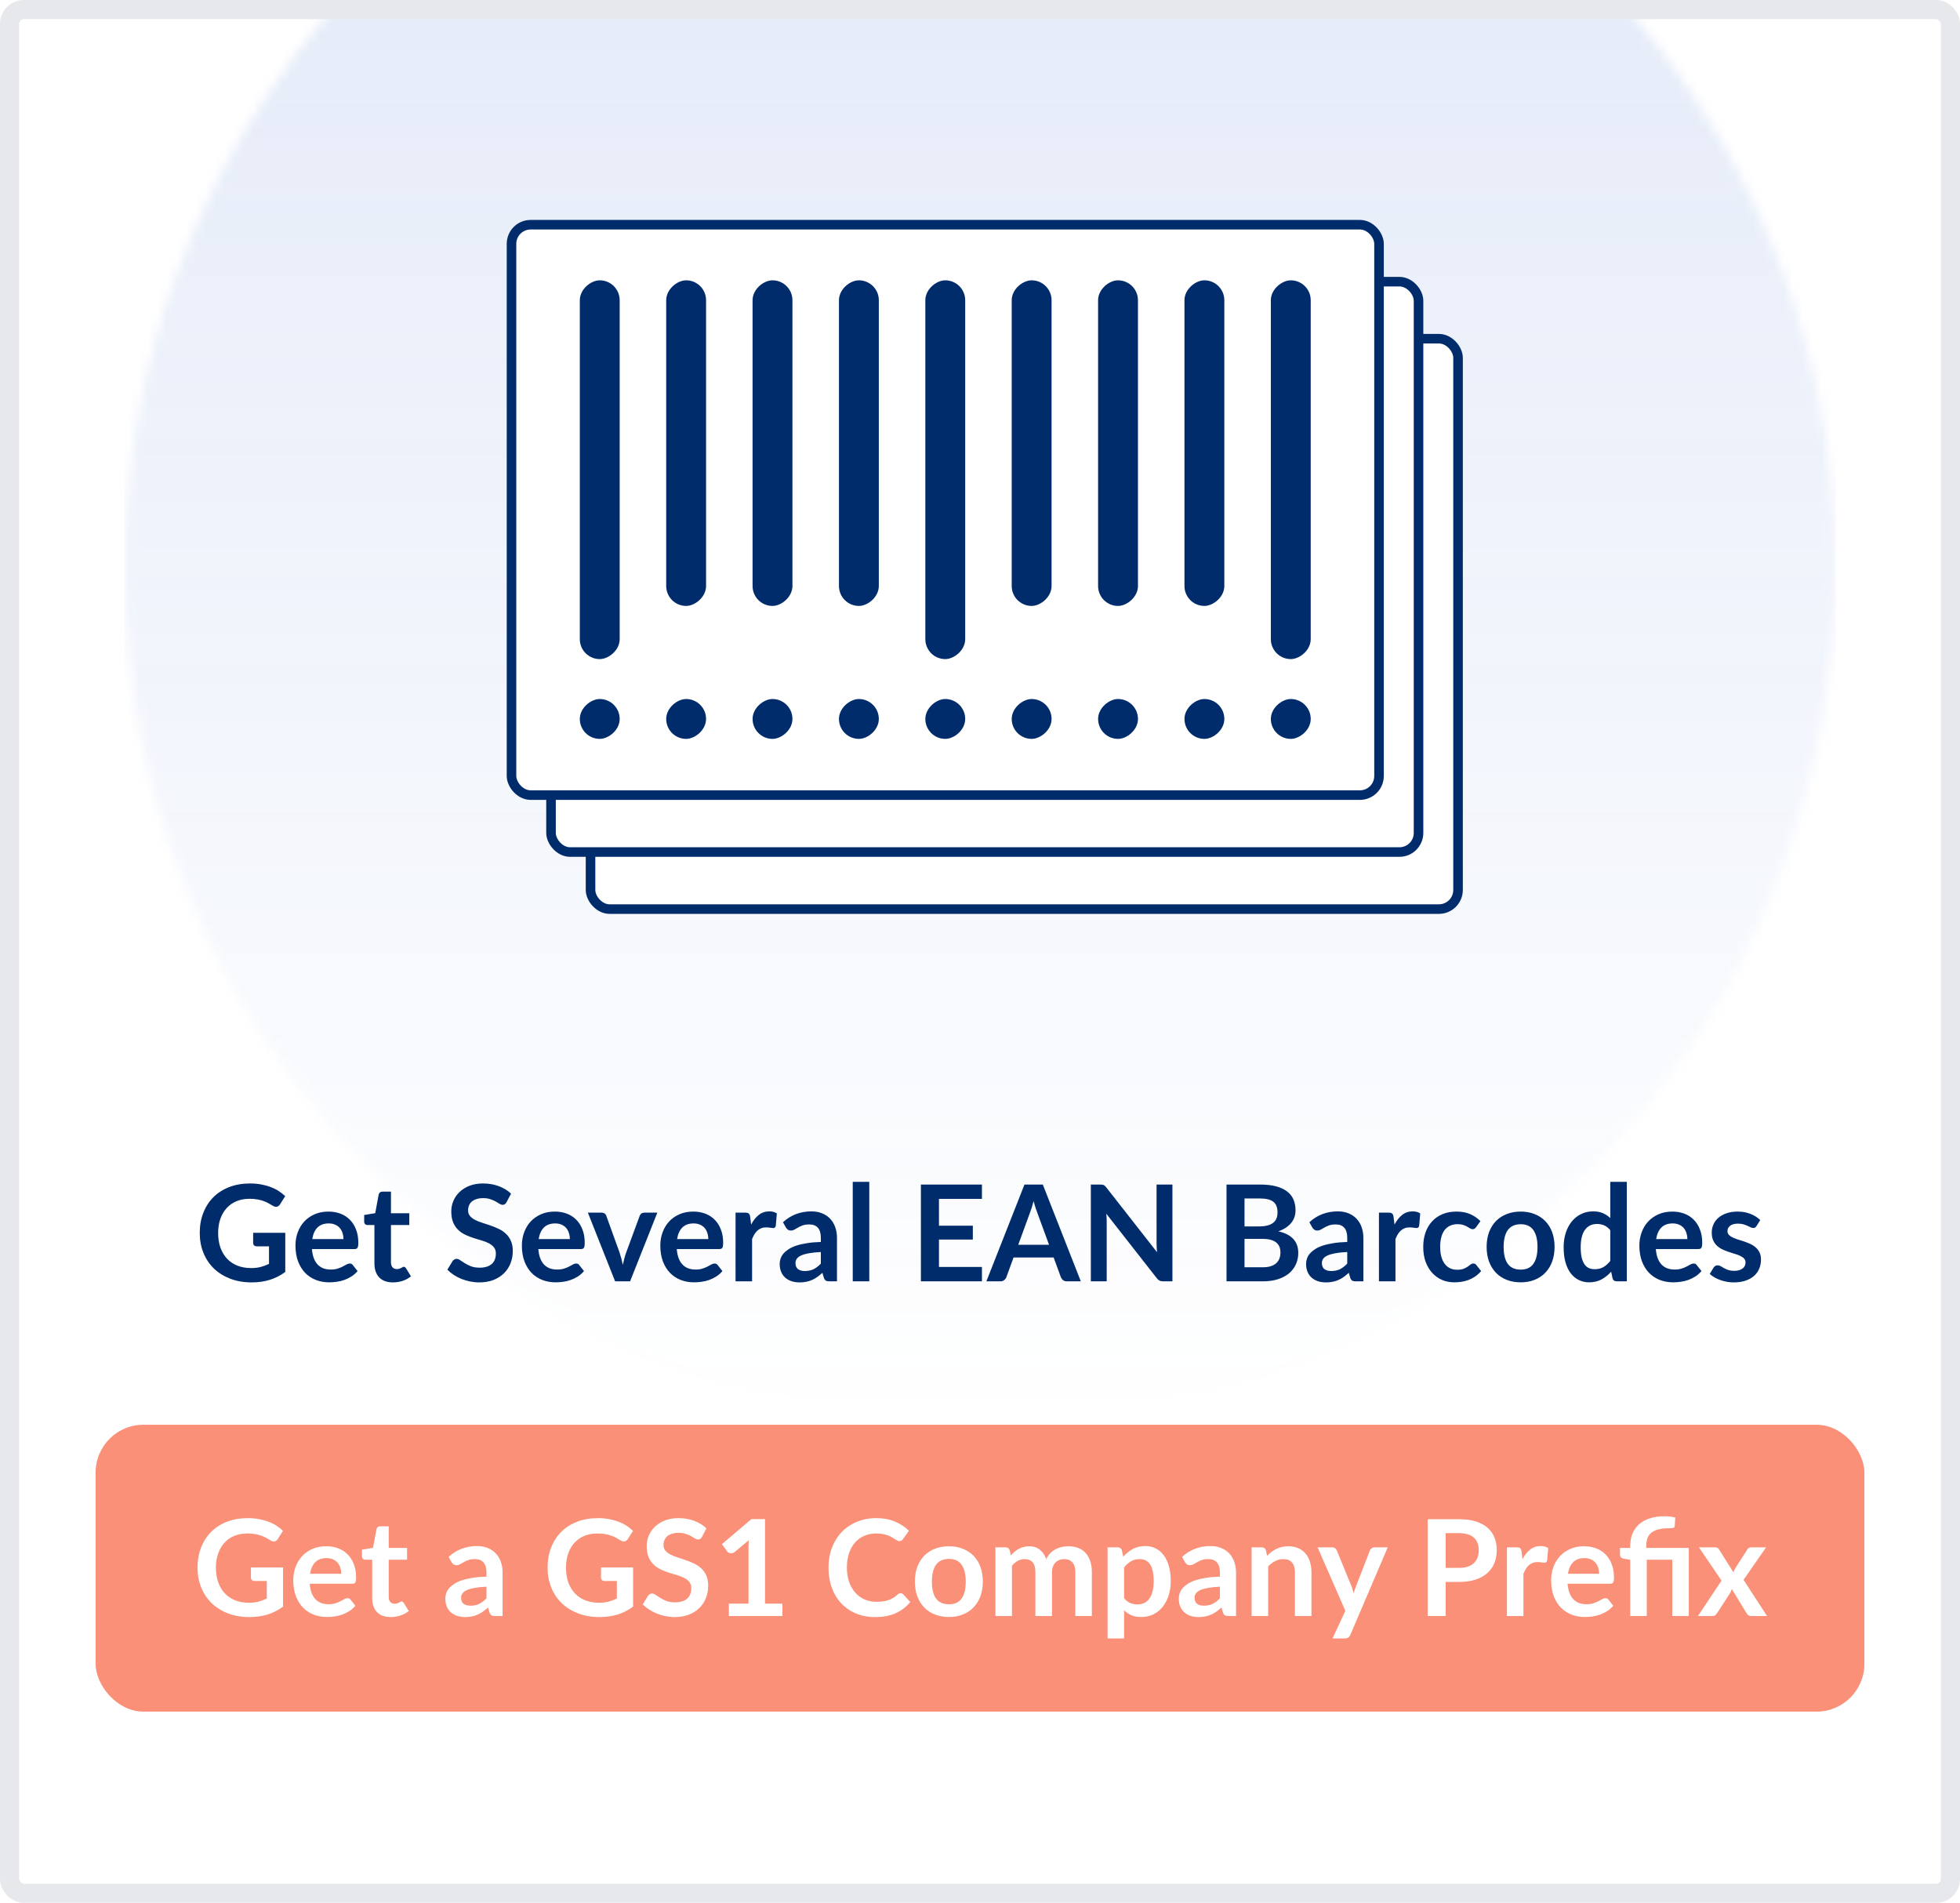 <svg width="205" height="199" viewBox="0 0 205 199" fill="none" xmlns="http://www.w3.org/2000/svg">
<rect width="205" height="199" fill="white"/>
<mask id="mask0_1422_994" style="mask-type:alpha" maskUnits="userSpaceOnUse" x="0" y="0" width="205" height="199">
<rect x="1" y="1" width="203" height="197" rx="1.5" fill="white" stroke="#002C6C" stroke-width="2"/>
</mask>
<g mask="url(#mask0_1422_994)">
<g opacity="0.15">
<mask id="mask1_1422_994" style="mask-type:alpha" maskUnits="userSpaceOnUse" x="13" y="-30" width="179" height="179">
<circle cx="89.5" cy="89.5" r="89.5" transform="matrix(-4.37114e-08 1 1 4.37114e-08 13 -30)" fill="#3366CC"/>
</mask>
<g mask="url(#mask1_1422_994)">
<path d="M13 149L13 -30L192 -30L192 149L13 149Z" fill="url(#paint0_linear_1422_994)"/>
</g>
</g>
</g>
<path d="M29.837 128.925V133.02C29.324 133.398 28.776 133.676 28.192 133.853C27.613 134.026 26.993 134.112 26.33 134.112C25.504 134.112 24.755 133.984 24.083 133.727C23.416 133.47 22.844 133.113 22.368 132.656C21.897 132.199 21.533 131.653 21.276 131.018C21.02 130.383 20.891 129.69 20.891 128.939C20.891 128.178 21.015 127.481 21.262 126.846C21.509 126.211 21.86 125.665 22.312 125.208C22.77 124.751 23.323 124.396 23.971 124.144C24.62 123.892 25.348 123.766 26.155 123.766C26.566 123.766 26.948 123.799 27.303 123.864C27.663 123.929 27.994 124.02 28.297 124.137C28.605 124.249 28.885 124.387 29.137 124.55C29.389 124.713 29.62 124.893 29.83 125.089L29.291 125.943C29.207 126.078 29.098 126.162 28.962 126.195C28.827 126.223 28.68 126.188 28.521 126.09C28.367 126.001 28.213 125.913 28.059 125.824C27.905 125.735 27.733 125.658 27.541 125.593C27.355 125.528 27.142 125.474 26.904 125.432C26.671 125.39 26.4 125.369 26.092 125.369C25.593 125.369 25.14 125.453 24.734 125.621C24.333 125.789 23.99 126.029 23.705 126.342C23.421 126.655 23.201 127.03 23.047 127.469C22.893 127.908 22.816 128.398 22.816 128.939C22.816 129.518 22.898 130.036 23.061 130.493C23.229 130.946 23.462 131.331 23.761 131.648C24.064 131.961 24.428 132.201 24.853 132.369C25.278 132.532 25.752 132.614 26.274 132.614C26.648 132.614 26.981 132.574 27.275 132.495C27.569 132.416 27.856 132.308 28.136 132.173V130.339H26.862C26.741 130.339 26.645 130.306 26.575 130.241C26.51 130.171 26.477 130.087 26.477 129.989V128.925H29.837ZM35.923 129.583C35.923 129.359 35.891 129.149 35.825 128.953C35.765 128.752 35.671 128.577 35.545 128.428C35.419 128.279 35.258 128.162 35.062 128.078C34.871 127.989 34.647 127.945 34.39 127.945C33.891 127.945 33.497 128.087 33.207 128.372C32.923 128.657 32.741 129.06 32.661 129.583H35.923ZM32.626 130.626C32.654 130.995 32.72 131.314 32.822 131.585C32.925 131.851 33.06 132.073 33.228 132.25C33.396 132.423 33.595 132.553 33.823 132.642C34.057 132.726 34.313 132.768 34.593 132.768C34.873 132.768 35.114 132.735 35.314 132.67C35.52 132.605 35.697 132.532 35.846 132.453C36 132.374 36.133 132.301 36.245 132.236C36.362 132.171 36.474 132.138 36.581 132.138C36.726 132.138 36.833 132.192 36.903 132.299L37.4 132.929C37.209 133.153 36.994 133.342 36.756 133.496C36.518 133.645 36.269 133.767 36.007 133.86C35.751 133.949 35.487 134.012 35.216 134.049C34.95 134.086 34.691 134.105 34.439 134.105C33.94 134.105 33.476 134.023 33.046 133.86C32.617 133.692 32.244 133.447 31.926 133.125C31.609 132.798 31.359 132.397 31.177 131.921C30.995 131.44 30.904 130.885 30.904 130.255C30.904 129.765 30.984 129.305 31.142 128.876C31.301 128.442 31.527 128.066 31.821 127.749C32.12 127.427 32.482 127.173 32.906 126.986C33.336 126.799 33.819 126.706 34.355 126.706C34.808 126.706 35.226 126.778 35.608 126.923C35.991 127.068 36.32 127.28 36.595 127.56C36.871 127.835 37.085 128.176 37.239 128.582C37.398 128.983 37.477 129.443 37.477 129.961C37.477 130.222 37.449 130.4 37.393 130.493C37.337 130.582 37.23 130.626 37.071 130.626H32.626ZM41.1 134.112C40.475 134.112 39.995 133.937 39.658 133.587C39.327 133.232 39.161 132.745 39.161 132.124V128.113H38.426C38.333 128.113 38.254 128.083 38.188 128.022C38.123 127.961 38.09 127.87 38.09 127.749V127.063L39.245 126.874L39.609 124.914C39.633 124.821 39.677 124.748 39.742 124.697C39.808 124.646 39.892 124.62 39.995 124.62H40.891V126.881H42.809V128.113H40.891V132.005C40.891 132.229 40.944 132.404 41.051 132.53C41.163 132.656 41.315 132.719 41.507 132.719C41.614 132.719 41.703 132.707 41.773 132.684C41.847 132.656 41.91 132.628 41.962 132.6C42.017 132.572 42.066 132.546 42.108 132.523C42.151 132.495 42.193 132.481 42.234 132.481C42.286 132.481 42.328 132.495 42.361 132.523C42.393 132.546 42.428 132.584 42.465 132.635L42.983 133.475C42.731 133.685 42.442 133.844 42.115 133.951C41.789 134.058 41.45 134.112 41.1 134.112ZM52.983 125.719C52.927 125.817 52.866 125.889 52.801 125.936C52.74 125.978 52.663 125.999 52.57 125.999C52.472 125.999 52.364 125.964 52.248 125.894C52.136 125.819 52.001 125.738 51.842 125.649C51.683 125.56 51.496 125.481 51.282 125.411C51.072 125.336 50.822 125.299 50.533 125.299C50.272 125.299 50.043 125.332 49.847 125.397C49.651 125.458 49.485 125.544 49.35 125.656C49.219 125.768 49.121 125.903 49.056 126.062C48.99 126.216 48.958 126.386 48.958 126.573C48.958 126.811 49.023 127.009 49.154 127.168C49.289 127.327 49.467 127.462 49.686 127.574C49.905 127.686 50.155 127.786 50.435 127.875C50.715 127.964 51.002 128.059 51.296 128.162C51.59 128.26 51.877 128.377 52.157 128.512C52.437 128.643 52.687 128.811 52.906 129.016C53.125 129.217 53.3 129.464 53.431 129.758C53.566 130.052 53.634 130.409 53.634 130.829C53.634 131.286 53.554 131.716 53.396 132.117C53.242 132.514 53.013 132.861 52.71 133.16C52.411 133.454 52.045 133.687 51.611 133.86C51.177 134.028 50.68 134.112 50.12 134.112C49.798 134.112 49.48 134.079 49.168 134.014C48.855 133.953 48.554 133.865 48.265 133.748C47.98 133.631 47.712 133.491 47.46 133.328C47.208 133.165 46.984 132.983 46.788 132.782L47.341 131.879C47.388 131.814 47.448 131.76 47.523 131.718C47.597 131.671 47.677 131.648 47.761 131.648C47.877 131.648 48.004 131.697 48.139 131.795C48.274 131.888 48.435 131.993 48.622 132.11C48.809 132.227 49.026 132.334 49.273 132.432C49.525 132.525 49.826 132.572 50.176 132.572C50.712 132.572 51.128 132.446 51.422 132.194C51.716 131.937 51.863 131.571 51.863 131.095C51.863 130.829 51.795 130.612 51.66 130.444C51.529 130.276 51.354 130.136 51.135 130.024C50.916 129.907 50.666 129.809 50.386 129.73C50.106 129.651 49.821 129.564 49.532 129.471C49.242 129.378 48.958 129.266 48.678 129.135C48.398 129.004 48.148 128.834 47.929 128.624C47.709 128.414 47.532 128.153 47.397 127.84C47.266 127.523 47.201 127.133 47.201 126.671C47.201 126.302 47.273 125.943 47.418 125.593C47.567 125.243 47.782 124.933 48.062 124.662C48.342 124.391 48.687 124.174 49.098 124.011C49.508 123.848 49.98 123.766 50.512 123.766C51.109 123.766 51.66 123.859 52.164 124.046C52.668 124.233 53.097 124.494 53.452 124.83L52.983 125.719ZM59.603 129.583C59.603 129.359 59.57 129.149 59.505 128.953C59.444 128.752 59.351 128.577 59.225 128.428C59.099 128.279 58.938 128.162 58.742 128.078C58.551 127.989 58.327 127.945 58.07 127.945C57.571 127.945 57.176 128.087 56.887 128.372C56.602 128.657 56.42 129.06 56.341 129.583H59.603ZM56.306 130.626C56.334 130.995 56.399 131.314 56.502 131.585C56.605 131.851 56.74 132.073 56.908 132.25C57.076 132.423 57.274 132.553 57.503 132.642C57.736 132.726 57.993 132.768 58.273 132.768C58.553 132.768 58.793 132.735 58.994 132.67C59.199 132.605 59.377 132.532 59.526 132.453C59.68 132.374 59.813 132.301 59.925 132.236C60.042 132.171 60.154 132.138 60.261 132.138C60.406 132.138 60.513 132.192 60.583 132.299L61.08 132.929C60.889 133.153 60.674 133.342 60.436 133.496C60.198 133.645 59.948 133.767 59.687 133.86C59.43 133.949 59.167 134.012 58.896 134.049C58.63 134.086 58.371 134.105 58.119 134.105C57.62 134.105 57.155 134.023 56.726 133.86C56.297 133.692 55.923 133.447 55.606 133.125C55.289 132.798 55.039 132.397 54.857 131.921C54.675 131.44 54.584 130.885 54.584 130.255C54.584 129.765 54.663 129.305 54.822 128.876C54.981 128.442 55.207 128.066 55.501 127.749C55.8 127.427 56.161 127.173 56.586 126.986C57.015 126.799 57.498 126.706 58.035 126.706C58.488 126.706 58.905 126.778 59.288 126.923C59.671 127.068 60 127.28 60.275 127.56C60.55 127.835 60.765 128.176 60.919 128.582C61.078 128.983 61.157 129.443 61.157 129.961C61.157 130.222 61.129 130.4 61.073 130.493C61.017 130.582 60.91 130.626 60.751 130.626H56.306ZM68.752 126.818L65.903 134H64.335L61.486 126.818H62.914C63.044 126.818 63.152 126.848 63.236 126.909C63.325 126.97 63.383 127.047 63.411 127.14L64.797 130.976C64.871 131.2 64.937 131.419 64.993 131.634C65.049 131.849 65.098 132.063 65.14 132.278C65.186 132.063 65.238 131.849 65.294 131.634C65.35 131.419 65.418 131.2 65.497 130.976L66.911 127.14C66.944 127.047 67.002 126.97 67.086 126.909C67.17 126.848 67.27 126.818 67.387 126.818H68.752ZM74.082 129.583C74.082 129.359 74.049 129.149 73.984 128.953C73.923 128.752 73.83 128.577 73.704 128.428C73.578 128.279 73.417 128.162 73.221 128.078C73.029 127.989 72.805 127.945 72.549 127.945C72.049 127.945 71.655 128.087 71.366 128.372C71.081 128.657 70.899 129.06 70.82 129.583H74.082ZM70.785 130.626C70.813 130.995 70.878 131.314 70.981 131.585C71.083 131.851 71.219 132.073 71.387 132.25C71.555 132.423 71.753 132.553 71.982 132.642C72.215 132.726 72.472 132.768 72.752 132.768C73.032 132.768 73.272 132.735 73.473 132.67C73.678 132.605 73.855 132.532 74.005 132.453C74.159 132.374 74.292 132.301 74.404 132.236C74.52 132.171 74.632 132.138 74.74 132.138C74.884 132.138 74.992 132.192 75.062 132.299L75.559 132.929C75.367 133.153 75.153 133.342 74.915 133.496C74.677 133.645 74.427 133.767 74.166 133.86C73.909 133.949 73.645 134.012 73.375 134.049C73.109 134.086 72.85 134.105 72.598 134.105C72.098 134.105 71.634 134.023 71.205 133.86C70.775 133.692 70.402 133.447 70.085 133.125C69.767 132.798 69.518 132.397 69.336 131.921C69.154 131.44 69.063 130.885 69.063 130.255C69.063 129.765 69.142 129.305 69.301 128.876C69.459 128.442 69.686 128.066 69.98 127.749C70.278 127.427 70.64 127.173 71.065 126.986C71.494 126.799 71.977 126.706 72.514 126.706C72.966 126.706 73.384 126.778 73.767 126.923C74.149 127.068 74.478 127.28 74.754 127.56C75.029 127.835 75.244 128.176 75.398 128.582C75.556 128.983 75.636 129.443 75.636 129.961C75.636 130.222 75.608 130.4 75.552 130.493C75.496 130.582 75.388 130.626 75.23 130.626H70.785ZM78.564 128.064C78.788 127.635 79.054 127.299 79.362 127.056C79.67 126.809 80.034 126.685 80.454 126.685C80.785 126.685 81.051 126.757 81.252 126.902L81.14 128.197C81.117 128.281 81.082 128.342 81.035 128.379C80.993 128.412 80.935 128.428 80.86 128.428C80.79 128.428 80.685 128.416 80.545 128.393C80.41 128.37 80.277 128.358 80.146 128.358C79.955 128.358 79.784 128.386 79.635 128.442C79.486 128.498 79.35 128.58 79.229 128.687C79.112 128.79 79.007 128.916 78.914 129.065C78.825 129.214 78.741 129.385 78.662 129.576V134H76.933V126.818H77.948C78.125 126.818 78.249 126.851 78.319 126.916C78.389 126.977 78.436 127.089 78.459 127.252L78.564 128.064ZM85.854 130.934C85.355 130.957 84.935 131.002 84.594 131.067C84.253 131.128 83.98 131.207 83.775 131.305C83.57 131.403 83.423 131.517 83.334 131.648C83.245 131.779 83.201 131.921 83.201 132.075C83.201 132.378 83.29 132.595 83.467 132.726C83.649 132.857 83.885 132.922 84.174 132.922C84.529 132.922 84.834 132.859 85.091 132.733C85.352 132.602 85.607 132.406 85.854 132.145V130.934ZM81.892 127.819C82.718 127.063 83.712 126.685 84.874 126.685C85.294 126.685 85.67 126.755 86.001 126.895C86.332 127.03 86.612 127.222 86.841 127.469C87.07 127.712 87.242 128.003 87.359 128.344C87.48 128.685 87.541 129.058 87.541 129.464V134H86.757C86.594 134 86.468 133.977 86.379 133.93C86.29 133.879 86.22 133.778 86.169 133.629L86.015 133.111C85.833 133.274 85.656 133.419 85.483 133.545C85.31 133.666 85.131 133.769 84.944 133.853C84.757 133.937 84.557 134 84.342 134.042C84.132 134.089 83.899 134.112 83.642 134.112C83.339 134.112 83.059 134.072 82.802 133.993C82.545 133.909 82.324 133.785 82.137 133.622C81.95 133.459 81.806 133.256 81.703 133.013C81.6 132.77 81.549 132.488 81.549 132.166C81.549 131.984 81.579 131.804 81.64 131.627C81.701 131.445 81.799 131.272 81.934 131.109C82.074 130.946 82.254 130.792 82.473 130.647C82.692 130.502 82.961 130.376 83.278 130.269C83.6 130.162 83.973 130.075 84.398 130.01C84.823 129.94 85.308 129.898 85.854 129.884V129.464C85.854 128.983 85.751 128.629 85.546 128.4C85.341 128.167 85.044 128.05 84.657 128.05C84.377 128.05 84.144 128.083 83.957 128.148C83.775 128.213 83.614 128.288 83.474 128.372C83.334 128.451 83.206 128.524 83.089 128.589C82.977 128.654 82.851 128.687 82.711 128.687C82.59 128.687 82.487 128.657 82.403 128.596C82.319 128.531 82.251 128.456 82.2 128.372L81.892 127.819ZM90.919 123.598V134H89.19V123.598H90.919ZM98.209 125.376V128.183H101.751V129.632H98.209V132.495H102.703V134H96.319V123.878H102.703V125.376H98.209ZM109.72 130.178L108.488 126.811C108.427 126.662 108.364 126.484 108.299 126.279C108.234 126.074 108.168 125.852 108.103 125.614C108.042 125.852 107.979 126.076 107.914 126.286C107.849 126.491 107.786 126.671 107.725 126.825L106.5 130.178H109.72ZM113.045 134H111.589C111.426 134 111.293 133.96 111.19 133.881C111.087 133.797 111.01 133.694 110.959 133.573L110.203 131.508H106.01L105.254 133.573C105.217 133.68 105.144 133.778 105.037 133.867C104.93 133.956 104.797 134 104.638 134H103.168L107.151 123.878H109.069L113.045 134ZM122.626 123.878V134H121.66C121.51 134 121.384 133.977 121.282 133.93C121.184 133.879 121.088 133.795 120.995 133.678L115.71 126.93C115.738 127.238 115.752 127.523 115.752 127.784V134H114.093V123.878H115.08C115.159 123.878 115.227 123.883 115.283 123.892C115.343 123.897 115.395 123.911 115.437 123.934C115.483 123.953 115.528 123.983 115.57 124.025C115.612 124.062 115.658 124.114 115.71 124.179L121.016 130.955C121.002 130.792 120.99 130.631 120.981 130.472C120.971 130.313 120.967 130.166 120.967 130.031V123.878H122.626ZM132.071 132.53C132.421 132.53 132.715 132.488 132.953 132.404C133.191 132.32 133.38 132.208 133.52 132.068C133.665 131.928 133.768 131.765 133.828 131.578C133.894 131.391 133.926 131.193 133.926 130.983C133.926 130.764 133.891 130.568 133.821 130.395C133.751 130.218 133.642 130.068 133.492 129.947C133.343 129.821 133.149 129.725 132.911 129.66C132.678 129.595 132.396 129.562 132.064 129.562H130.167V132.53H132.071ZM130.167 125.334V128.26H131.665C132.309 128.26 132.795 128.143 133.121 127.91C133.453 127.677 133.618 127.306 133.618 126.797C133.618 126.27 133.469 125.894 133.17 125.67C132.872 125.446 132.405 125.334 131.77 125.334H130.167ZM131.77 123.878C132.433 123.878 133 123.941 133.471 124.067C133.943 124.193 134.328 124.373 134.626 124.606C134.93 124.839 135.151 125.122 135.291 125.453C135.431 125.784 135.501 126.158 135.501 126.573C135.501 126.811 135.466 127.04 135.396 127.259C135.326 127.474 135.217 127.677 135.067 127.868C134.923 128.055 134.736 128.225 134.507 128.379C134.283 128.533 134.015 128.664 133.702 128.771C135.093 129.084 135.788 129.835 135.788 131.025C135.788 131.454 135.707 131.851 135.543 132.215C135.38 132.579 135.142 132.894 134.829 133.16C134.517 133.421 134.132 133.627 133.674 133.776C133.217 133.925 132.694 134 132.106 134H128.284V123.878H131.77ZM140.911 130.934C140.411 130.957 139.991 131.002 139.651 131.067C139.31 131.128 139.037 131.207 138.832 131.305C138.626 131.403 138.479 131.517 138.391 131.648C138.302 131.779 138.258 131.921 138.258 132.075C138.258 132.378 138.346 132.595 138.524 132.726C138.706 132.857 138.941 132.922 139.231 132.922C139.585 132.922 139.891 132.859 140.148 132.733C140.409 132.602 140.663 132.406 140.911 132.145V130.934ZM136.949 127.819C137.775 127.063 138.769 126.685 139.931 126.685C140.351 126.685 140.726 126.755 141.058 126.895C141.389 127.03 141.669 127.222 141.898 127.469C142.126 127.712 142.299 128.003 142.416 128.344C142.537 128.685 142.598 129.058 142.598 129.464V134H141.814C141.65 134 141.524 133.977 141.436 133.93C141.347 133.879 141.277 133.778 141.226 133.629L141.072 133.111C140.89 133.274 140.712 133.419 140.54 133.545C140.367 133.666 140.187 133.769 140.001 133.853C139.814 133.937 139.613 134 139.399 134.042C139.189 134.089 138.955 134.112 138.699 134.112C138.395 134.112 138.115 134.072 137.859 133.993C137.602 133.909 137.38 133.785 137.194 133.622C137.007 133.459 136.862 133.256 136.76 133.013C136.657 132.77 136.606 132.488 136.606 132.166C136.606 131.984 136.636 131.804 136.697 131.627C136.757 131.445 136.855 131.272 136.991 131.109C137.131 130.946 137.31 130.792 137.53 130.647C137.749 130.502 138.017 130.376 138.335 130.269C138.657 130.162 139.03 130.075 139.455 130.01C139.879 129.94 140.365 129.898 140.911 129.884V129.464C140.911 128.983 140.808 128.629 140.603 128.4C140.397 128.167 140.101 128.05 139.714 128.05C139.434 128.05 139.2 128.083 139.014 128.148C138.832 128.213 138.671 128.288 138.531 128.372C138.391 128.451 138.262 128.524 138.146 128.589C138.034 128.654 137.908 128.687 137.768 128.687C137.646 128.687 137.544 128.657 137.46 128.596C137.376 128.531 137.308 128.456 137.257 128.372L136.949 127.819ZM145.857 128.064C146.081 127.635 146.347 127.299 146.655 127.056C146.963 126.809 147.327 126.685 147.747 126.685C148.078 126.685 148.344 126.757 148.545 126.902L148.433 128.197C148.41 128.281 148.375 128.342 148.328 128.379C148.286 128.412 148.228 128.428 148.153 128.428C148.083 128.428 147.978 128.416 147.838 128.393C147.703 128.37 147.57 128.358 147.439 128.358C147.248 128.358 147.077 128.386 146.928 128.442C146.779 128.498 146.643 128.58 146.522 128.687C146.405 128.79 146.3 128.916 146.207 129.065C146.118 129.214 146.034 129.385 145.955 129.576V134H144.226V126.818H145.241C145.418 126.818 145.542 126.851 145.612 126.916C145.682 126.977 145.729 127.089 145.752 127.252L145.857 128.064ZM154.389 128.337C154.337 128.402 154.286 128.454 154.235 128.491C154.188 128.528 154.118 128.547 154.025 128.547C153.936 128.547 153.85 128.521 153.766 128.47C153.682 128.414 153.581 128.353 153.465 128.288C153.348 128.218 153.208 128.157 153.045 128.106C152.886 128.05 152.688 128.022 152.45 128.022C152.146 128.022 151.88 128.078 151.652 128.19C151.423 128.297 151.232 128.454 151.078 128.659C150.928 128.864 150.816 129.114 150.742 129.408C150.667 129.697 150.63 130.026 150.63 130.395C150.63 130.778 150.669 131.118 150.749 131.417C150.833 131.716 150.952 131.968 151.106 132.173C151.26 132.374 151.446 132.528 151.666 132.635C151.885 132.738 152.132 132.789 152.408 132.789C152.683 132.789 152.905 132.756 153.073 132.691C153.245 132.621 153.39 132.546 153.507 132.467C153.623 132.383 153.724 132.308 153.808 132.243C153.896 132.173 153.994 132.138 154.102 132.138C154.242 132.138 154.347 132.192 154.417 132.299L154.914 132.929C154.722 133.153 154.515 133.342 154.291 133.496C154.067 133.645 153.833 133.767 153.591 133.86C153.353 133.949 153.105 134.012 152.849 134.049C152.597 134.086 152.345 134.105 152.093 134.105C151.649 134.105 151.232 134.023 150.84 133.86C150.448 133.692 150.105 133.449 149.811 133.132C149.517 132.815 149.283 132.427 149.111 131.97C148.943 131.508 148.859 130.983 148.859 130.395C148.859 129.868 148.933 129.38 149.083 128.932C149.237 128.479 149.461 128.09 149.755 127.763C150.049 127.432 150.413 127.173 150.847 126.986C151.281 126.799 151.78 126.706 152.345 126.706C152.881 126.706 153.35 126.792 153.752 126.965C154.158 127.138 154.522 127.385 154.844 127.707L154.389 128.337ZM159.053 126.706C159.585 126.706 160.068 126.792 160.502 126.965C160.94 127.138 161.314 127.383 161.622 127.7C161.934 128.017 162.175 128.405 162.343 128.862C162.511 129.319 162.595 129.83 162.595 130.395C162.595 130.964 162.511 131.478 162.343 131.935C162.175 132.392 161.934 132.782 161.622 133.104C161.314 133.426 160.94 133.673 160.502 133.846C160.068 134.019 159.585 134.105 159.053 134.105C158.516 134.105 158.028 134.019 157.59 133.846C157.151 133.673 156.775 133.426 156.463 133.104C156.155 132.782 155.914 132.392 155.742 131.935C155.574 131.478 155.49 130.964 155.49 130.395C155.49 129.83 155.574 129.319 155.742 128.862C155.914 128.405 156.155 128.017 156.463 127.7C156.775 127.383 157.151 127.138 157.59 126.965C158.028 126.792 158.516 126.706 159.053 126.706ZM159.053 132.775C159.65 132.775 160.091 132.574 160.376 132.173C160.665 131.772 160.81 131.184 160.81 130.409C160.81 129.634 160.665 129.044 160.376 128.638C160.091 128.232 159.65 128.029 159.053 128.029C158.446 128.029 157.996 128.234 157.702 128.645C157.412 129.051 157.268 129.639 157.268 130.409C157.268 131.179 157.412 131.767 157.702 132.173C157.996 132.574 158.446 132.775 159.053 132.775ZM168.422 128.652C168.226 128.414 168.011 128.246 167.778 128.148C167.549 128.05 167.302 128.001 167.036 128.001C166.774 128.001 166.539 128.05 166.329 128.148C166.119 128.246 165.939 128.395 165.79 128.596C165.64 128.792 165.526 129.044 165.447 129.352C165.367 129.655 165.328 130.015 165.328 130.43C165.328 130.85 165.36 131.207 165.426 131.501C165.496 131.79 165.594 132.028 165.72 132.215C165.846 132.397 166 132.53 166.182 132.614C166.364 132.693 166.567 132.733 166.791 132.733C167.15 132.733 167.456 132.658 167.708 132.509C167.96 132.36 168.198 132.147 168.422 131.872V128.652ZM170.151 123.598V134H169.094C168.865 134 168.72 133.895 168.66 133.685L168.513 132.992C168.223 133.323 167.89 133.592 167.512 133.797C167.138 134.002 166.702 134.105 166.203 134.105C165.811 134.105 165.451 134.023 165.125 133.86C164.798 133.697 164.516 133.461 164.278 133.153C164.044 132.84 163.862 132.455 163.732 131.998C163.606 131.541 163.543 131.018 163.543 130.43C163.543 129.898 163.615 129.403 163.76 128.946C163.904 128.489 164.112 128.092 164.383 127.756C164.653 127.42 164.978 127.159 165.356 126.972C165.734 126.781 166.158 126.685 166.63 126.685C167.031 126.685 167.374 126.748 167.659 126.874C167.943 127 168.198 127.17 168.422 127.385V123.598H170.151ZM176.484 129.583C176.484 129.359 176.451 129.149 176.386 128.953C176.325 128.752 176.232 128.577 176.106 128.428C175.98 128.279 175.819 128.162 175.623 128.078C175.432 127.989 175.208 127.945 174.951 127.945C174.452 127.945 174.057 128.087 173.768 128.372C173.483 128.657 173.301 129.06 173.222 129.583H176.484ZM173.187 130.626C173.215 130.995 173.28 131.314 173.383 131.585C173.486 131.851 173.621 132.073 173.789 132.25C173.957 132.423 174.155 132.553 174.384 132.642C174.617 132.726 174.874 132.768 175.154 132.768C175.434 132.768 175.674 132.735 175.875 132.67C176.08 132.605 176.258 132.532 176.407 132.453C176.561 132.374 176.694 132.301 176.806 132.236C176.923 132.171 177.035 132.138 177.142 132.138C177.287 132.138 177.394 132.192 177.464 132.299L177.961 132.929C177.77 133.153 177.555 133.342 177.317 133.496C177.079 133.645 176.829 133.767 176.568 133.86C176.311 133.949 176.048 134.012 175.777 134.049C175.511 134.086 175.252 134.105 175 134.105C174.501 134.105 174.036 134.023 173.607 133.86C173.178 133.692 172.804 133.447 172.487 133.125C172.17 132.798 171.92 132.397 171.738 131.921C171.556 131.44 171.465 130.885 171.465 130.255C171.465 129.765 171.544 129.305 171.703 128.876C171.862 128.442 172.088 128.066 172.382 127.749C172.681 127.427 173.042 127.173 173.467 126.986C173.896 126.799 174.379 126.706 174.916 126.706C175.369 126.706 175.786 126.778 176.169 126.923C176.552 127.068 176.881 127.28 177.156 127.56C177.431 127.835 177.646 128.176 177.8 128.582C177.959 128.983 178.038 129.443 178.038 129.961C178.038 130.222 178.01 130.4 177.954 130.493C177.898 130.582 177.791 130.626 177.632 130.626H173.187ZM183.717 128.218C183.671 128.293 183.622 128.346 183.57 128.379C183.519 128.407 183.454 128.421 183.374 128.421C183.29 128.421 183.199 128.398 183.101 128.351C183.008 128.304 182.898 128.253 182.772 128.197C182.646 128.136 182.502 128.083 182.338 128.036C182.18 127.989 181.991 127.966 181.771 127.966C181.431 127.966 181.162 128.038 180.966 128.183C180.775 128.328 180.679 128.517 180.679 128.75C180.679 128.904 180.728 129.035 180.826 129.142C180.929 129.245 181.062 129.336 181.225 129.415C181.393 129.494 181.582 129.567 181.792 129.632C182.002 129.693 182.215 129.76 182.429 129.835C182.649 129.91 182.863 129.996 183.073 130.094C183.283 130.187 183.47 130.309 183.633 130.458C183.801 130.603 183.934 130.778 184.032 130.983C184.135 131.188 184.186 131.436 184.186 131.725C184.186 132.07 184.123 132.39 183.997 132.684C183.876 132.973 183.694 133.225 183.451 133.44C183.209 133.65 182.908 133.816 182.548 133.937C182.194 134.054 181.783 134.112 181.316 134.112C181.069 134.112 180.826 134.089 180.588 134.042C180.355 134 180.129 133.939 179.909 133.86C179.695 133.781 179.494 133.687 179.307 133.58C179.125 133.473 178.964 133.356 178.824 133.23L179.223 132.572C179.275 132.493 179.335 132.432 179.405 132.39C179.475 132.348 179.564 132.327 179.671 132.327C179.779 132.327 179.879 132.357 179.972 132.418C180.07 132.479 180.182 132.544 180.308 132.614C180.434 132.684 180.581 132.749 180.749 132.81C180.922 132.871 181.139 132.901 181.4 132.901C181.606 132.901 181.781 132.878 181.925 132.831C182.075 132.78 182.196 132.714 182.289 132.635C182.387 132.556 182.457 132.465 182.499 132.362C182.546 132.255 182.569 132.145 182.569 132.033C182.569 131.865 182.518 131.727 182.415 131.62C182.317 131.513 182.184 131.419 182.016 131.34C181.853 131.261 181.664 131.191 181.449 131.13C181.239 131.065 181.022 130.995 180.798 130.92C180.579 130.845 180.362 130.759 180.147 130.661C179.937 130.558 179.748 130.43 179.58 130.276C179.417 130.122 179.284 129.933 179.181 129.709C179.083 129.485 179.034 129.214 179.034 128.897C179.034 128.603 179.093 128.323 179.209 128.057C179.326 127.791 179.496 127.56 179.72 127.364C179.949 127.163 180.231 127.005 180.567 126.888C180.908 126.767 181.3 126.706 181.743 126.706C182.238 126.706 182.688 126.788 183.094 126.951C183.5 127.114 183.839 127.329 184.109 127.595L183.717 128.218Z" fill="#002C6C"/>
<rect x="10" y="149" width="185" height="30" rx="5" fill="#FA9078"/>
<path d="M29.605 163.925V168.02C29.091 168.398 28.543 168.676 27.96 168.853C27.381 169.026 26.761 169.112 26.098 169.112C25.272 169.112 24.523 168.984 23.851 168.727C23.183 168.47 22.612 168.113 22.136 167.656C21.665 167.199 21.3 166.653 21.044 166.018C20.787 165.383 20.659 164.69 20.659 163.939C20.659 163.178 20.782 162.481 21.03 161.846C21.277 161.211 21.627 160.665 22.08 160.208C22.537 159.751 23.09 159.396 23.739 159.144C24.387 158.892 25.116 158.766 25.923 158.766C26.334 158.766 26.716 158.799 27.071 158.864C27.43 158.929 27.762 159.02 28.065 159.137C28.373 159.249 28.653 159.387 28.905 159.55C29.157 159.713 29.388 159.893 29.598 160.089L29.059 160.943C28.975 161.078 28.865 161.162 28.73 161.195C28.595 161.223 28.448 161.188 28.289 161.09C28.135 161.001 27.981 160.913 27.827 160.824C27.673 160.735 27.5 160.658 27.309 160.593C27.122 160.528 26.91 160.474 26.672 160.432C26.439 160.39 26.168 160.369 25.86 160.369C25.36 160.369 24.908 160.453 24.502 160.621C24.101 160.789 23.758 161.029 23.473 161.342C23.188 161.655 22.969 162.03 22.815 162.469C22.661 162.908 22.584 163.398 22.584 163.939C22.584 164.518 22.666 165.036 22.829 165.493C22.997 165.946 23.23 166.331 23.529 166.648C23.832 166.961 24.196 167.201 24.621 167.369C25.046 167.532 25.519 167.614 26.042 167.614C26.415 167.614 26.749 167.574 27.043 167.495C27.337 167.416 27.624 167.308 27.904 167.173V165.339H26.63C26.509 165.339 26.413 165.306 26.343 165.241C26.277 165.171 26.245 165.087 26.245 164.989V163.925H29.605ZM35.691 164.583C35.691 164.359 35.658 164.149 35.593 163.953C35.532 163.752 35.439 163.577 35.313 163.428C35.187 163.279 35.026 163.162 34.83 163.078C34.639 162.989 34.415 162.945 34.158 162.945C33.659 162.945 33.264 163.087 32.975 163.372C32.69 163.657 32.508 164.06 32.429 164.583H35.691ZM32.394 165.626C32.422 165.995 32.487 166.314 32.59 166.585C32.693 166.851 32.828 167.073 32.996 167.25C33.164 167.423 33.362 167.553 33.591 167.642C33.824 167.726 34.081 167.768 34.361 167.768C34.641 167.768 34.881 167.735 35.082 167.67C35.287 167.605 35.465 167.532 35.614 167.453C35.768 167.374 35.901 167.301 36.013 167.236C36.13 167.171 36.242 167.138 36.349 167.138C36.494 167.138 36.601 167.192 36.671 167.299L37.168 167.929C36.977 168.153 36.762 168.342 36.524 168.496C36.286 168.645 36.036 168.767 35.775 168.86C35.518 168.949 35.255 169.012 34.984 169.049C34.718 169.086 34.459 169.105 34.207 169.105C33.708 169.105 33.243 169.023 32.814 168.86C32.385 168.692 32.011 168.447 31.694 168.125C31.377 167.798 31.127 167.397 30.945 166.921C30.763 166.44 30.672 165.885 30.672 165.255C30.672 164.765 30.751 164.305 30.91 163.876C31.069 163.442 31.295 163.066 31.589 162.749C31.888 162.427 32.249 162.173 32.674 161.986C33.103 161.799 33.586 161.706 34.123 161.706C34.576 161.706 34.993 161.778 35.376 161.923C35.759 162.068 36.088 162.28 36.363 162.56C36.638 162.835 36.853 163.176 37.007 163.582C37.166 163.983 37.245 164.443 37.245 164.961C37.245 165.222 37.217 165.4 37.161 165.493C37.105 165.582 36.998 165.626 36.839 165.626H32.394ZM40.868 169.112C40.243 169.112 39.762 168.937 39.426 168.587C39.095 168.232 38.929 167.745 38.929 167.124V163.113H38.194C38.101 163.113 38.022 163.083 37.956 163.022C37.891 162.961 37.858 162.87 37.858 162.749V162.063L39.013 161.874L39.377 159.914C39.401 159.821 39.445 159.748 39.51 159.697C39.575 159.646 39.66 159.62 39.762 159.62H40.658V161.881H42.576V163.113H40.658V167.005C40.658 167.229 40.712 167.404 40.819 167.53C40.931 167.656 41.083 167.719 41.274 167.719C41.382 167.719 41.47 167.707 41.54 167.684C41.615 167.656 41.678 167.628 41.729 167.6C41.785 167.572 41.834 167.546 41.876 167.523C41.918 167.495 41.96 167.481 42.002 167.481C42.053 167.481 42.096 167.495 42.128 167.523C42.161 167.546 42.196 167.584 42.233 167.635L42.751 168.475C42.499 168.685 42.21 168.844 41.883 168.951C41.556 169.058 41.218 169.112 40.868 169.112ZM50.881 165.934C50.382 165.957 49.962 166.002 49.621 166.067C49.281 166.128 49.008 166.207 48.802 166.305C48.597 166.403 48.45 166.517 48.361 166.648C48.273 166.779 48.228 166.921 48.228 167.075C48.228 167.378 48.317 167.595 48.494 167.726C48.676 167.857 48.912 167.922 49.201 167.922C49.556 167.922 49.862 167.859 50.118 167.733C50.38 167.602 50.634 167.406 50.881 167.145V165.934ZM46.919 162.819C47.745 162.063 48.739 161.685 49.901 161.685C50.321 161.685 50.697 161.755 51.028 161.895C51.36 162.03 51.64 162.222 51.868 162.469C52.097 162.712 52.27 163.003 52.386 163.344C52.508 163.685 52.568 164.058 52.568 164.464V169H51.784C51.621 169 51.495 168.977 51.406 168.93C51.318 168.879 51.248 168.778 51.196 168.629L51.042 168.111C50.86 168.274 50.683 168.419 50.51 168.545C50.338 168.666 50.158 168.769 49.971 168.853C49.785 168.937 49.584 169 49.369 169.042C49.159 169.089 48.926 169.112 48.669 169.112C48.366 169.112 48.086 169.072 47.829 168.993C47.573 168.909 47.351 168.785 47.164 168.622C46.978 168.459 46.833 168.256 46.73 168.013C46.628 167.77 46.576 167.488 46.576 167.166C46.576 166.984 46.607 166.804 46.667 166.627C46.728 166.445 46.826 166.272 46.961 166.109C47.101 165.946 47.281 165.792 47.5 165.647C47.72 165.502 47.988 165.376 48.305 165.269C48.627 165.162 49.001 165.075 49.425 165.01C49.85 164.94 50.335 164.898 50.881 164.884V164.464C50.881 163.983 50.779 163.629 50.573 163.4C50.368 163.167 50.072 163.05 49.684 163.05C49.404 163.05 49.171 163.083 48.984 163.148C48.802 163.213 48.641 163.288 48.501 163.372C48.361 163.451 48.233 163.524 48.116 163.589C48.004 163.654 47.878 163.687 47.738 163.687C47.617 163.687 47.514 163.657 47.43 163.596C47.346 163.531 47.279 163.456 47.227 163.372L46.919 162.819ZM66.218 163.925V168.02C65.705 168.398 65.156 168.676 64.573 168.853C63.994 169.026 63.374 169.112 62.711 169.112C61.885 169.112 61.136 168.984 60.464 168.727C59.797 168.47 59.225 168.113 58.749 167.656C58.278 167.199 57.914 166.653 57.657 166.018C57.4 165.383 57.272 164.69 57.272 163.939C57.272 163.178 57.396 162.481 57.643 161.846C57.89 161.211 58.24 160.665 58.693 160.208C59.15 159.751 59.703 159.396 60.352 159.144C61.001 158.892 61.729 158.766 62.536 158.766C62.947 158.766 63.329 158.799 63.684 158.864C64.043 158.929 64.375 159.02 64.678 159.137C64.986 159.249 65.266 159.387 65.518 159.55C65.77 159.713 66.001 159.893 66.211 160.089L65.672 160.943C65.588 161.078 65.478 161.162 65.343 161.195C65.208 161.223 65.061 161.188 64.902 161.09C64.748 161.001 64.594 160.913 64.44 160.824C64.286 160.735 64.113 160.658 63.922 160.593C63.735 160.528 63.523 160.474 63.285 160.432C63.052 160.39 62.781 160.369 62.473 160.369C61.974 160.369 61.521 160.453 61.115 160.621C60.714 160.789 60.371 161.029 60.086 161.342C59.801 161.655 59.582 162.03 59.428 162.469C59.274 162.908 59.197 163.398 59.197 163.939C59.197 164.518 59.279 165.036 59.442 165.493C59.61 165.946 59.843 166.331 60.142 166.648C60.445 166.961 60.809 167.201 61.234 167.369C61.659 167.532 62.132 167.614 62.655 167.614C63.028 167.614 63.362 167.574 63.656 167.495C63.95 167.416 64.237 167.308 64.517 167.173V165.339H63.243C63.122 165.339 63.026 165.306 62.956 165.241C62.891 165.171 62.858 165.087 62.858 164.989V163.925H66.218ZM73.422 160.719C73.366 160.817 73.306 160.889 73.24 160.936C73.18 160.978 73.103 160.999 73.009 160.999C72.911 160.999 72.804 160.964 72.687 160.894C72.575 160.819 72.44 160.738 72.281 160.649C72.123 160.56 71.936 160.481 71.721 160.411C71.511 160.336 71.262 160.299 70.972 160.299C70.711 160.299 70.482 160.332 70.286 160.397C70.09 160.458 69.925 160.544 69.789 160.656C69.659 160.768 69.561 160.903 69.495 161.062C69.43 161.216 69.397 161.386 69.397 161.573C69.397 161.811 69.463 162.009 69.593 162.168C69.729 162.327 69.906 162.462 70.125 162.574C70.345 162.686 70.594 162.786 70.874 162.875C71.154 162.964 71.441 163.059 71.735 163.162C72.029 163.26 72.316 163.377 72.596 163.512C72.876 163.643 73.126 163.811 73.345 164.016C73.565 164.217 73.74 164.464 73.87 164.758C74.006 165.052 74.073 165.409 74.073 165.829C74.073 166.286 73.994 166.716 73.835 167.117C73.681 167.514 73.453 167.861 73.149 168.16C72.851 168.454 72.484 168.687 72.05 168.86C71.616 169.028 71.119 169.112 70.559 169.112C70.237 169.112 69.92 169.079 69.607 169.014C69.295 168.953 68.994 168.865 68.704 168.748C68.42 168.631 68.151 168.491 67.899 168.328C67.647 168.165 67.423 167.983 67.227 167.782L67.78 166.879C67.827 166.814 67.888 166.76 67.962 166.718C68.037 166.671 68.116 166.648 68.2 166.648C68.317 166.648 68.443 166.697 68.578 166.795C68.714 166.888 68.875 166.993 69.061 167.11C69.248 167.227 69.465 167.334 69.712 167.432C69.964 167.525 70.265 167.572 70.615 167.572C71.152 167.572 71.567 167.446 71.861 167.194C72.155 166.937 72.302 166.571 72.302 166.095C72.302 165.829 72.235 165.612 72.099 165.444C71.969 165.276 71.794 165.136 71.574 165.024C71.355 164.907 71.105 164.809 70.825 164.73C70.545 164.651 70.261 164.564 69.971 164.471C69.682 164.378 69.397 164.266 69.117 164.135C68.837 164.004 68.588 163.834 68.368 163.624C68.149 163.414 67.972 163.153 67.836 162.84C67.706 162.523 67.64 162.133 67.64 161.671C67.64 161.302 67.713 160.943 67.857 160.593C68.007 160.243 68.221 159.933 68.501 159.662C68.781 159.391 69.127 159.174 69.537 159.011C69.948 158.848 70.419 158.766 70.951 158.766C71.549 158.766 72.099 158.859 72.603 159.046C73.107 159.233 73.537 159.494 73.891 159.83L73.422 160.719ZM81.834 167.705V169H76.234V167.705H78.285V161.804C78.285 161.571 78.292 161.33 78.306 161.083L76.85 162.301C76.766 162.366 76.682 162.408 76.598 162.427C76.519 162.441 76.442 162.441 76.367 162.427C76.297 162.413 76.234 162.39 76.178 162.357C76.122 162.32 76.08 162.28 76.052 162.238L75.506 161.489L78.593 158.864H80.014V167.705H81.834ZM94.192 166.613C94.295 166.613 94.386 166.653 94.465 166.732L95.207 167.537C94.797 168.046 94.29 168.435 93.688 168.706C93.091 168.977 92.372 169.112 91.532 169.112C90.781 169.112 90.104 168.984 89.502 168.727C88.905 168.47 88.394 168.113 87.969 167.656C87.545 167.199 87.218 166.653 86.989 166.018C86.765 165.383 86.653 164.69 86.653 163.939C86.653 163.178 86.775 162.483 87.017 161.853C87.26 161.218 87.601 160.672 88.039 160.215C88.483 159.758 89.01 159.403 89.621 159.151C90.233 158.894 90.909 158.766 91.651 158.766C92.389 158.766 93.042 158.887 93.611 159.13C94.185 159.373 94.673 159.69 95.074 160.082L94.444 160.957C94.407 161.013 94.358 161.062 94.297 161.104C94.241 161.146 94.162 161.167 94.059 161.167C93.989 161.167 93.917 161.148 93.842 161.111C93.768 161.069 93.686 161.02 93.597 160.964C93.509 160.903 93.406 160.838 93.289 160.768C93.173 160.698 93.037 160.635 92.883 160.579C92.729 160.518 92.55 160.469 92.344 160.432C92.144 160.39 91.91 160.369 91.644 160.369C91.192 160.369 90.776 160.451 90.398 160.614C90.025 160.773 89.703 161.006 89.432 161.314C89.162 161.617 88.952 161.991 88.802 162.434C88.653 162.873 88.578 163.374 88.578 163.939C88.578 164.508 88.658 165.015 88.816 165.458C88.98 165.901 89.199 166.275 89.474 166.578C89.75 166.881 90.074 167.115 90.447 167.278C90.821 167.437 91.222 167.516 91.651 167.516C91.908 167.516 92.139 167.502 92.344 167.474C92.554 167.446 92.746 167.402 92.918 167.341C93.096 167.28 93.261 167.203 93.415 167.11C93.574 167.012 93.73 166.893 93.884 166.753C93.931 166.711 93.98 166.678 94.031 166.655C94.083 166.627 94.136 166.613 94.192 166.613ZM99.252 161.706C99.784 161.706 100.267 161.792 100.701 161.965C101.139 162.138 101.513 162.383 101.821 162.7C102.133 163.017 102.374 163.405 102.542 163.862C102.71 164.319 102.794 164.83 102.794 165.395C102.794 165.964 102.71 166.478 102.542 166.935C102.374 167.392 102.133 167.782 101.821 168.104C101.513 168.426 101.139 168.673 100.701 168.846C100.267 169.019 99.784 169.105 99.252 169.105C98.715 169.105 98.227 169.019 97.789 168.846C97.35 168.673 96.974 168.426 96.662 168.104C96.354 167.782 96.113 167.392 95.941 166.935C95.773 166.478 95.689 165.964 95.689 165.395C95.689 164.83 95.773 164.319 95.941 163.862C96.113 163.405 96.354 163.017 96.662 162.7C96.974 162.383 97.35 162.138 97.789 161.965C98.227 161.792 98.715 161.706 99.252 161.706ZM99.252 167.775C99.849 167.775 100.29 167.574 100.575 167.173C100.864 166.772 101.009 166.184 101.009 165.409C101.009 164.634 100.864 164.044 100.575 163.638C100.29 163.232 99.849 163.029 99.252 163.029C98.645 163.029 98.195 163.234 97.901 163.645C97.611 164.051 97.467 164.639 97.467 165.409C97.467 166.179 97.611 166.767 97.901 167.173C98.195 167.574 98.645 167.775 99.252 167.775ZM104.113 169V161.818H105.17C105.394 161.818 105.541 161.923 105.611 162.133L105.723 162.665C105.849 162.525 105.979 162.397 106.115 162.28C106.255 162.163 106.402 162.063 106.556 161.979C106.714 161.895 106.882 161.83 107.06 161.783C107.242 161.732 107.44 161.706 107.655 161.706C108.107 161.706 108.478 161.83 108.768 162.077C109.062 162.32 109.281 162.644 109.426 163.05C109.538 162.812 109.678 162.609 109.846 162.441C110.014 162.268 110.198 162.128 110.399 162.021C110.599 161.914 110.812 161.834 111.036 161.783C111.264 161.732 111.493 161.706 111.722 161.706C112.118 161.706 112.471 161.767 112.779 161.888C113.087 162.009 113.346 162.187 113.556 162.42C113.766 162.653 113.924 162.938 114.032 163.274C114.144 163.61 114.2 163.995 114.2 164.429V169H112.471V164.429C112.471 163.972 112.37 163.629 112.17 163.4C111.969 163.167 111.675 163.05 111.288 163.05C111.11 163.05 110.945 163.08 110.791 163.141C110.641 163.202 110.508 163.29 110.392 163.407C110.28 163.519 110.191 163.661 110.126 163.834C110.06 164.007 110.028 164.205 110.028 164.429V169H108.292V164.429C108.292 163.948 108.194 163.598 107.998 163.379C107.806 163.16 107.524 163.05 107.151 163.05C106.899 163.05 106.663 163.113 106.444 163.239C106.229 163.36 106.028 163.528 105.842 163.743V169H104.113ZM117.572 167.138C117.768 167.376 117.981 167.544 118.209 167.642C118.443 167.74 118.695 167.789 118.965 167.789C119.227 167.789 119.462 167.74 119.672 167.642C119.882 167.544 120.06 167.395 120.204 167.194C120.354 166.993 120.468 166.741 120.547 166.438C120.627 166.13 120.666 165.768 120.666 165.353C120.666 164.933 120.631 164.578 120.561 164.289C120.496 163.995 120.4 163.757 120.274 163.575C120.148 163.393 119.994 163.26 119.812 163.176C119.635 163.092 119.432 163.05 119.203 163.05C118.844 163.05 118.538 163.127 118.286 163.281C118.034 163.43 117.796 163.643 117.572 163.918V167.138ZM117.481 162.798C117.775 162.467 118.109 162.198 118.482 161.993C118.856 161.788 119.294 161.685 119.798 161.685C120.19 161.685 120.547 161.767 120.869 161.93C121.196 162.093 121.476 162.331 121.709 162.644C121.947 162.952 122.129 163.335 122.255 163.792C122.386 164.245 122.451 164.765 122.451 165.353C122.451 165.89 122.379 166.387 122.234 166.844C122.09 167.301 121.882 167.698 121.611 168.034C121.345 168.37 121.021 168.634 120.638 168.825C120.26 169.012 119.836 169.105 119.364 169.105C118.963 169.105 118.62 169.044 118.335 168.923C118.051 168.797 117.796 168.624 117.572 168.405V171.345H115.843V161.818H116.9C117.124 161.818 117.271 161.923 117.341 162.133L117.481 162.798ZM127.594 165.934C127.095 165.957 126.675 166.002 126.334 166.067C125.994 166.128 125.721 166.207 125.515 166.305C125.31 166.403 125.163 166.517 125.074 166.648C124.986 166.779 124.941 166.921 124.941 167.075C124.941 167.378 125.03 167.595 125.207 167.726C125.389 167.857 125.625 167.922 125.914 167.922C126.269 167.922 126.575 167.859 126.831 167.733C127.093 167.602 127.347 167.406 127.594 167.145V165.934ZM123.632 162.819C124.458 162.063 125.452 161.685 126.614 161.685C127.034 161.685 127.41 161.755 127.741 161.895C128.073 162.03 128.353 162.222 128.581 162.469C128.81 162.712 128.983 163.003 129.099 163.344C129.221 163.685 129.281 164.058 129.281 164.464V169H128.497C128.334 169 128.208 168.977 128.119 168.93C128.031 168.879 127.961 168.778 127.909 168.629L127.755 168.111C127.573 168.274 127.396 168.419 127.223 168.545C127.051 168.666 126.871 168.769 126.684 168.853C126.498 168.937 126.297 169 126.082 169.042C125.872 169.089 125.639 169.112 125.382 169.112C125.079 169.112 124.799 169.072 124.542 168.993C124.286 168.909 124.064 168.785 123.877 168.622C123.691 168.459 123.546 168.256 123.443 168.013C123.341 167.77 123.289 167.488 123.289 167.166C123.289 166.984 123.32 166.804 123.38 166.627C123.441 166.445 123.539 166.272 123.674 166.109C123.814 165.946 123.994 165.792 124.213 165.647C124.433 165.502 124.701 165.376 125.018 165.269C125.34 165.162 125.714 165.075 126.138 165.01C126.563 164.94 127.048 164.898 127.594 164.884V164.464C127.594 163.983 127.492 163.629 127.286 163.4C127.081 163.167 126.785 163.05 126.397 163.05C126.117 163.05 125.884 163.083 125.697 163.148C125.515 163.213 125.354 163.288 125.214 163.372C125.074 163.451 124.946 163.524 124.829 163.589C124.717 163.654 124.591 163.687 124.451 163.687C124.33 163.687 124.227 163.657 124.143 163.596C124.059 163.531 123.992 163.456 123.94 163.372L123.632 162.819ZM132.527 162.7C132.671 162.555 132.823 162.422 132.982 162.301C133.145 162.175 133.315 162.07 133.493 161.986C133.675 161.897 133.868 161.83 134.074 161.783C134.279 161.732 134.503 161.706 134.746 161.706C135.138 161.706 135.485 161.774 135.789 161.909C136.092 162.04 136.344 162.226 136.545 162.469C136.75 162.707 136.904 162.994 137.007 163.33C137.114 163.661 137.168 164.028 137.168 164.429V169H135.439V164.429C135.439 163.99 135.338 163.652 135.138 163.414C134.937 163.171 134.631 163.05 134.221 163.05C133.922 163.05 133.642 163.118 133.381 163.253C133.119 163.388 132.872 163.573 132.639 163.806V169H130.91V161.818H131.967C132.191 161.818 132.338 161.923 132.408 162.133L132.527 162.7ZM145.145 161.818L141.232 170.974C141.18 171.095 141.113 171.186 141.029 171.247C140.949 171.312 140.826 171.345 140.658 171.345H139.37L140.714 168.461L137.809 161.818H139.328C139.463 161.818 139.568 161.851 139.643 161.916C139.722 161.981 139.78 162.056 139.818 162.14L141.344 165.864C141.395 165.99 141.437 166.116 141.47 166.242C141.507 166.368 141.542 166.496 141.575 166.627C141.617 166.496 141.659 166.368 141.701 166.242C141.743 166.111 141.789 165.983 141.841 165.857L143.283 162.14C143.32 162.047 143.381 161.97 143.465 161.909C143.553 161.848 143.651 161.818 143.759 161.818H145.145ZM152.615 163.967C152.961 163.967 153.262 163.925 153.518 163.841C153.775 163.752 153.987 163.629 154.155 163.47C154.328 163.307 154.456 163.111 154.54 162.882C154.624 162.649 154.666 162.39 154.666 162.105C154.666 161.834 154.624 161.589 154.54 161.37C154.456 161.151 154.33 160.964 154.162 160.81C153.994 160.656 153.782 160.539 153.525 160.46C153.269 160.376 152.965 160.334 152.615 160.334H151.208V163.967H152.615ZM152.615 158.878C153.292 158.878 153.878 158.957 154.372 159.116C154.867 159.275 155.275 159.496 155.597 159.781C155.919 160.066 156.157 160.406 156.311 160.803C156.47 161.2 156.549 161.634 156.549 162.105C156.549 162.595 156.468 163.045 156.304 163.456C156.141 163.862 155.896 164.212 155.569 164.506C155.243 164.8 154.832 165.029 154.337 165.192C153.847 165.355 153.273 165.437 152.615 165.437H151.208V169H149.325V158.878H152.615ZM159.242 163.064C159.466 162.635 159.732 162.299 160.04 162.056C160.348 161.809 160.712 161.685 161.132 161.685C161.463 161.685 161.729 161.757 161.93 161.902L161.818 163.197C161.795 163.281 161.76 163.342 161.713 163.379C161.671 163.412 161.613 163.428 161.538 163.428C161.468 163.428 161.363 163.416 161.223 163.393C161.088 163.37 160.955 163.358 160.824 163.358C160.633 163.358 160.462 163.386 160.313 163.442C160.164 163.498 160.028 163.58 159.907 163.687C159.79 163.79 159.685 163.916 159.592 164.065C159.503 164.214 159.419 164.385 159.34 164.576V169H157.611V161.818H158.626C158.803 161.818 158.927 161.851 158.997 161.916C159.067 161.977 159.114 162.089 159.137 162.252L159.242 163.064ZM167.255 164.583C167.255 164.359 167.223 164.149 167.157 163.953C167.097 163.752 167.003 163.577 166.877 163.428C166.751 163.279 166.59 163.162 166.394 163.078C166.203 162.989 165.979 162.945 165.722 162.945C165.223 162.945 164.829 163.087 164.539 163.372C164.255 163.657 164.073 164.06 163.993 164.583H167.255ZM163.958 165.626C163.986 165.995 164.052 166.314 164.154 166.585C164.257 166.851 164.392 167.073 164.56 167.25C164.728 167.423 164.927 167.553 165.155 167.642C165.389 167.726 165.645 167.768 165.925 167.768C166.205 167.768 166.446 167.735 166.646 167.67C166.852 167.605 167.029 167.532 167.178 167.453C167.332 167.374 167.465 167.301 167.577 167.236C167.694 167.171 167.806 167.138 167.913 167.138C168.058 167.138 168.165 167.192 168.235 167.299L168.732 167.929C168.541 168.153 168.326 168.342 168.088 168.496C167.85 168.645 167.601 168.767 167.339 168.86C167.083 168.949 166.819 169.012 166.548 169.049C166.282 169.086 166.023 169.105 165.771 169.105C165.272 169.105 164.808 169.023 164.378 168.86C163.949 168.692 163.576 168.447 163.258 168.125C162.941 167.798 162.691 167.397 162.509 166.921C162.327 166.44 162.236 165.885 162.236 165.255C162.236 164.765 162.316 164.305 162.474 163.876C162.633 163.442 162.859 163.066 163.153 162.749C163.452 162.427 163.814 162.173 164.238 161.986C164.668 161.799 165.151 161.706 165.687 161.706C166.14 161.706 166.558 161.778 166.94 161.923C167.323 162.068 167.652 162.28 167.927 162.56C168.203 162.835 168.417 163.176 168.571 163.582C168.73 163.983 168.809 164.443 168.809 164.961C168.809 165.222 168.781 165.4 168.725 165.493C168.669 165.582 168.562 165.626 168.403 165.626H163.958ZM170.509 169V163.12L169.886 163.022C169.75 162.994 169.641 162.947 169.557 162.882C169.477 162.812 169.438 162.714 169.438 162.588V161.881H170.509V161.65C170.509 161.211 170.581 160.805 170.726 160.432C170.87 160.054 171.09 159.727 171.384 159.452C171.678 159.177 172.049 158.962 172.497 158.808C172.949 158.649 173.481 158.57 174.093 158.57C174.289 158.57 174.487 158.582 174.688 158.605C174.893 158.624 175.07 158.656 175.22 158.703L175.164 159.599C175.154 159.706 175.096 159.772 174.989 159.795C174.881 159.814 174.748 159.823 174.59 159.823C174.137 159.823 173.757 159.863 173.449 159.942C173.145 160.021 172.898 160.14 172.707 160.299C172.52 160.453 172.385 160.649 172.301 160.887C172.221 161.12 172.182 161.393 172.182 161.706V161.881H176.634V169H174.905V163.113H172.238V169H170.509ZM184.818 169H183.152C183.026 169 182.923 168.967 182.844 168.902C182.769 168.837 182.706 168.762 182.655 168.678L181.136 166.179C181.112 166.258 181.084 166.333 181.052 166.403C181.024 166.473 180.991 166.538 180.954 166.599L179.61 168.678C179.558 168.757 179.495 168.832 179.421 168.902C179.346 168.967 179.253 169 179.141 169H177.594L180.058 165.297L177.692 161.818H179.358C179.484 161.818 179.577 161.837 179.638 161.874C179.698 161.907 179.752 161.963 179.799 162.042L181.304 164.436C181.355 164.277 181.427 164.121 181.521 163.967L182.732 162.077C182.834 161.904 182.967 161.818 183.131 161.818H184.72L182.361 165.22L184.818 169Z" fill="white"/>
<g filter="url(#filter0_d_1422_994)">
<rect x="61.765" y="35.422" width="90.735" height="59.65" rx="2" fill="white" stroke="#002C6C"/>
</g>
<g filter="url(#filter1_d_1422_994)">
<rect x="57.632" y="29.456" width="90.735" height="59.65" rx="2" fill="white" stroke="#002C6C"/>
</g>
<g filter="url(#filter2_d_1422_994)">
<rect x="53.5" y="23.5" width="90.735" height="59.65" rx="2" fill="white" stroke="#002C6C"/>
<rect x="64.814" y="29.315" width="39.613" height="4.17" rx="2.085" transform="rotate(90 64.814 29.315)" fill="#002C6C"/>
<rect x="73.849" y="29.315" width="34.053" height="4.17" rx="2.085" transform="rotate(90 73.849 29.315)" fill="#002C6C"/>
<rect x="109.986" y="29.315" width="34.053" height="4.17" rx="2.085" transform="rotate(90 109.986 29.315)" fill="#002C6C"/>
<rect x="82.882" y="29.315" width="34.053" height="4.17" rx="2.085" transform="rotate(90 82.882 29.315)" fill="#002C6C"/>
<rect x="119.021" y="29.315" width="34.053" height="4.17" rx="2.085" transform="rotate(90 119.021 29.315)" fill="#002C6C"/>
<rect x="91.918" y="29.315" width="34.053" height="4.17" rx="2.085" transform="rotate(90 91.918 29.315)" fill="#002C6C"/>
<rect x="128.055" y="29.315" width="34.053" height="4.17" rx="2.085" transform="rotate(90 128.055 29.315)" fill="#002C6C"/>
<rect x="100.952" y="29.315" width="39.613" height="4.17" rx="2.085" transform="rotate(90 100.952 29.315)" fill="#002C6C"/>
<rect x="137.09" y="29.315" width="39.613" height="4.17" rx="2.085" transform="rotate(90 137.09 29.315)" fill="#002C6C"/>
<rect x="64.814" y="73.102" width="4.17" height="4.17" rx="2.085" transform="rotate(90 64.814 73.102)" fill="#002C6C"/>
<rect x="73.849" y="73.102" width="4.17" height="4.17" rx="2.085" transform="rotate(90 73.849 73.102)" fill="#002C6C"/>
<rect x="109.987" y="73.102" width="4.17" height="4.17" rx="2.085" transform="rotate(90 109.987 73.102)" fill="#002C6C"/>
<rect x="82.884" y="73.102" width="4.17" height="4.17" rx="2.085" transform="rotate(90 82.884 73.102)" fill="#002C6C"/>
<rect x="119.022" y="73.102" width="4.17" height="4.17" rx="2.085" transform="rotate(90 119.022 73.102)" fill="#002C6C"/>
<rect x="91.918" y="73.102" width="4.17" height="4.17" rx="2.085" transform="rotate(90 91.918 73.102)" fill="#002C6C"/>
<rect x="128.056" y="73.102" width="4.17" height="4.17" rx="2.085" transform="rotate(90 128.056 73.102)" fill="#002C6C"/>
<rect x="100.953" y="73.102" width="4.17" height="4.17" rx="2.085" transform="rotate(90 100.953 73.102)" fill="#002C6C"/>
<rect x="137.091" y="73.102" width="4.17" height="4.17" rx="2.085" transform="rotate(90 137.091 73.102)" fill="#002C6C"/>
</g>
<rect x="1" y="1" width="203" height="197" rx="1.5" stroke="#E7E8EC" stroke-width="2"/>
<defs>
<filter id="filter0_d_1422_994" x="58.265" y="31.922" width="97.735" height="66.65" filterUnits="userSpaceOnUse" color-interpolation-filters="sRGB">
<feFlood flood-opacity="0" result="BackgroundImageFix"/>
<feColorMatrix in="SourceAlpha" type="matrix" values="0 0 0 0 0 0 0 0 0 0 0 0 0 0 0 0 0 0 127 0" result="hardAlpha"/>
<feMorphology radius="1" operator="dilate" in="SourceAlpha" result="effect1_dropShadow_1422_994"/>
<feOffset/>
<feGaussianBlur stdDeviation="1"/>
<feComposite in2="hardAlpha" operator="out"/>
<feColorMatrix type="matrix" values="0 0 0 0 0 0 0 0 0 0 0 0 0 0 0 0 0 0 0.3 0"/>
<feBlend mode="normal" in2="BackgroundImageFix" result="effect1_dropShadow_1422_994"/>
<feBlend mode="normal" in="SourceGraphic" in2="effect1_dropShadow_1422_994" result="shape"/>
</filter>
<filter id="filter1_d_1422_994" x="54.132" y="25.956" width="97.735" height="66.65" filterUnits="userSpaceOnUse" color-interpolation-filters="sRGB">
<feFlood flood-opacity="0" result="BackgroundImageFix"/>
<feColorMatrix in="SourceAlpha" type="matrix" values="0 0 0 0 0 0 0 0 0 0 0 0 0 0 0 0 0 0 127 0" result="hardAlpha"/>
<feMorphology radius="1" operator="dilate" in="SourceAlpha" result="effect1_dropShadow_1422_994"/>
<feOffset/>
<feGaussianBlur stdDeviation="1"/>
<feComposite in2="hardAlpha" operator="out"/>
<feColorMatrix type="matrix" values="0 0 0 0 0 0 0 0 0 0 0 0 0 0 0 0 0 0 0.3 0"/>
<feBlend mode="normal" in2="BackgroundImageFix" result="effect1_dropShadow_1422_994"/>
<feBlend mode="normal" in="SourceGraphic" in2="effect1_dropShadow_1422_994" result="shape"/>
</filter>
<filter id="filter2_d_1422_994" x="50" y="20" width="97.735" height="66.65" filterUnits="userSpaceOnUse" color-interpolation-filters="sRGB">
<feFlood flood-opacity="0" result="BackgroundImageFix"/>
<feColorMatrix in="SourceAlpha" type="matrix" values="0 0 0 0 0 0 0 0 0 0 0 0 0 0 0 0 0 0 127 0" result="hardAlpha"/>
<feMorphology radius="1" operator="dilate" in="SourceAlpha" result="effect1_dropShadow_1422_994"/>
<feOffset/>
<feGaussianBlur stdDeviation="1"/>
<feComposite in2="hardAlpha" operator="out"/>
<feColorMatrix type="matrix" values="0 0 0 0 0 0 0 0 0 0 0 0 0 0 0 0 0 0 0.3 0"/>
<feBlend mode="normal" in2="BackgroundImageFix" result="effect1_dropShadow_1422_994"/>
<feBlend mode="normal" in="SourceGraphic" in2="effect1_dropShadow_1422_994" result="shape"/>
</filter>
<linearGradient id="paint0_linear_1422_994" x1="102.495" y1="-29.985" x2="102.495" y2="149.023" gradientUnits="userSpaceOnUse">
<stop stop-color="#3366CC"/>
<stop offset="1" stop-color="#3366CC" stop-opacity="0"/>
</linearGradient>
</defs>
</svg>
